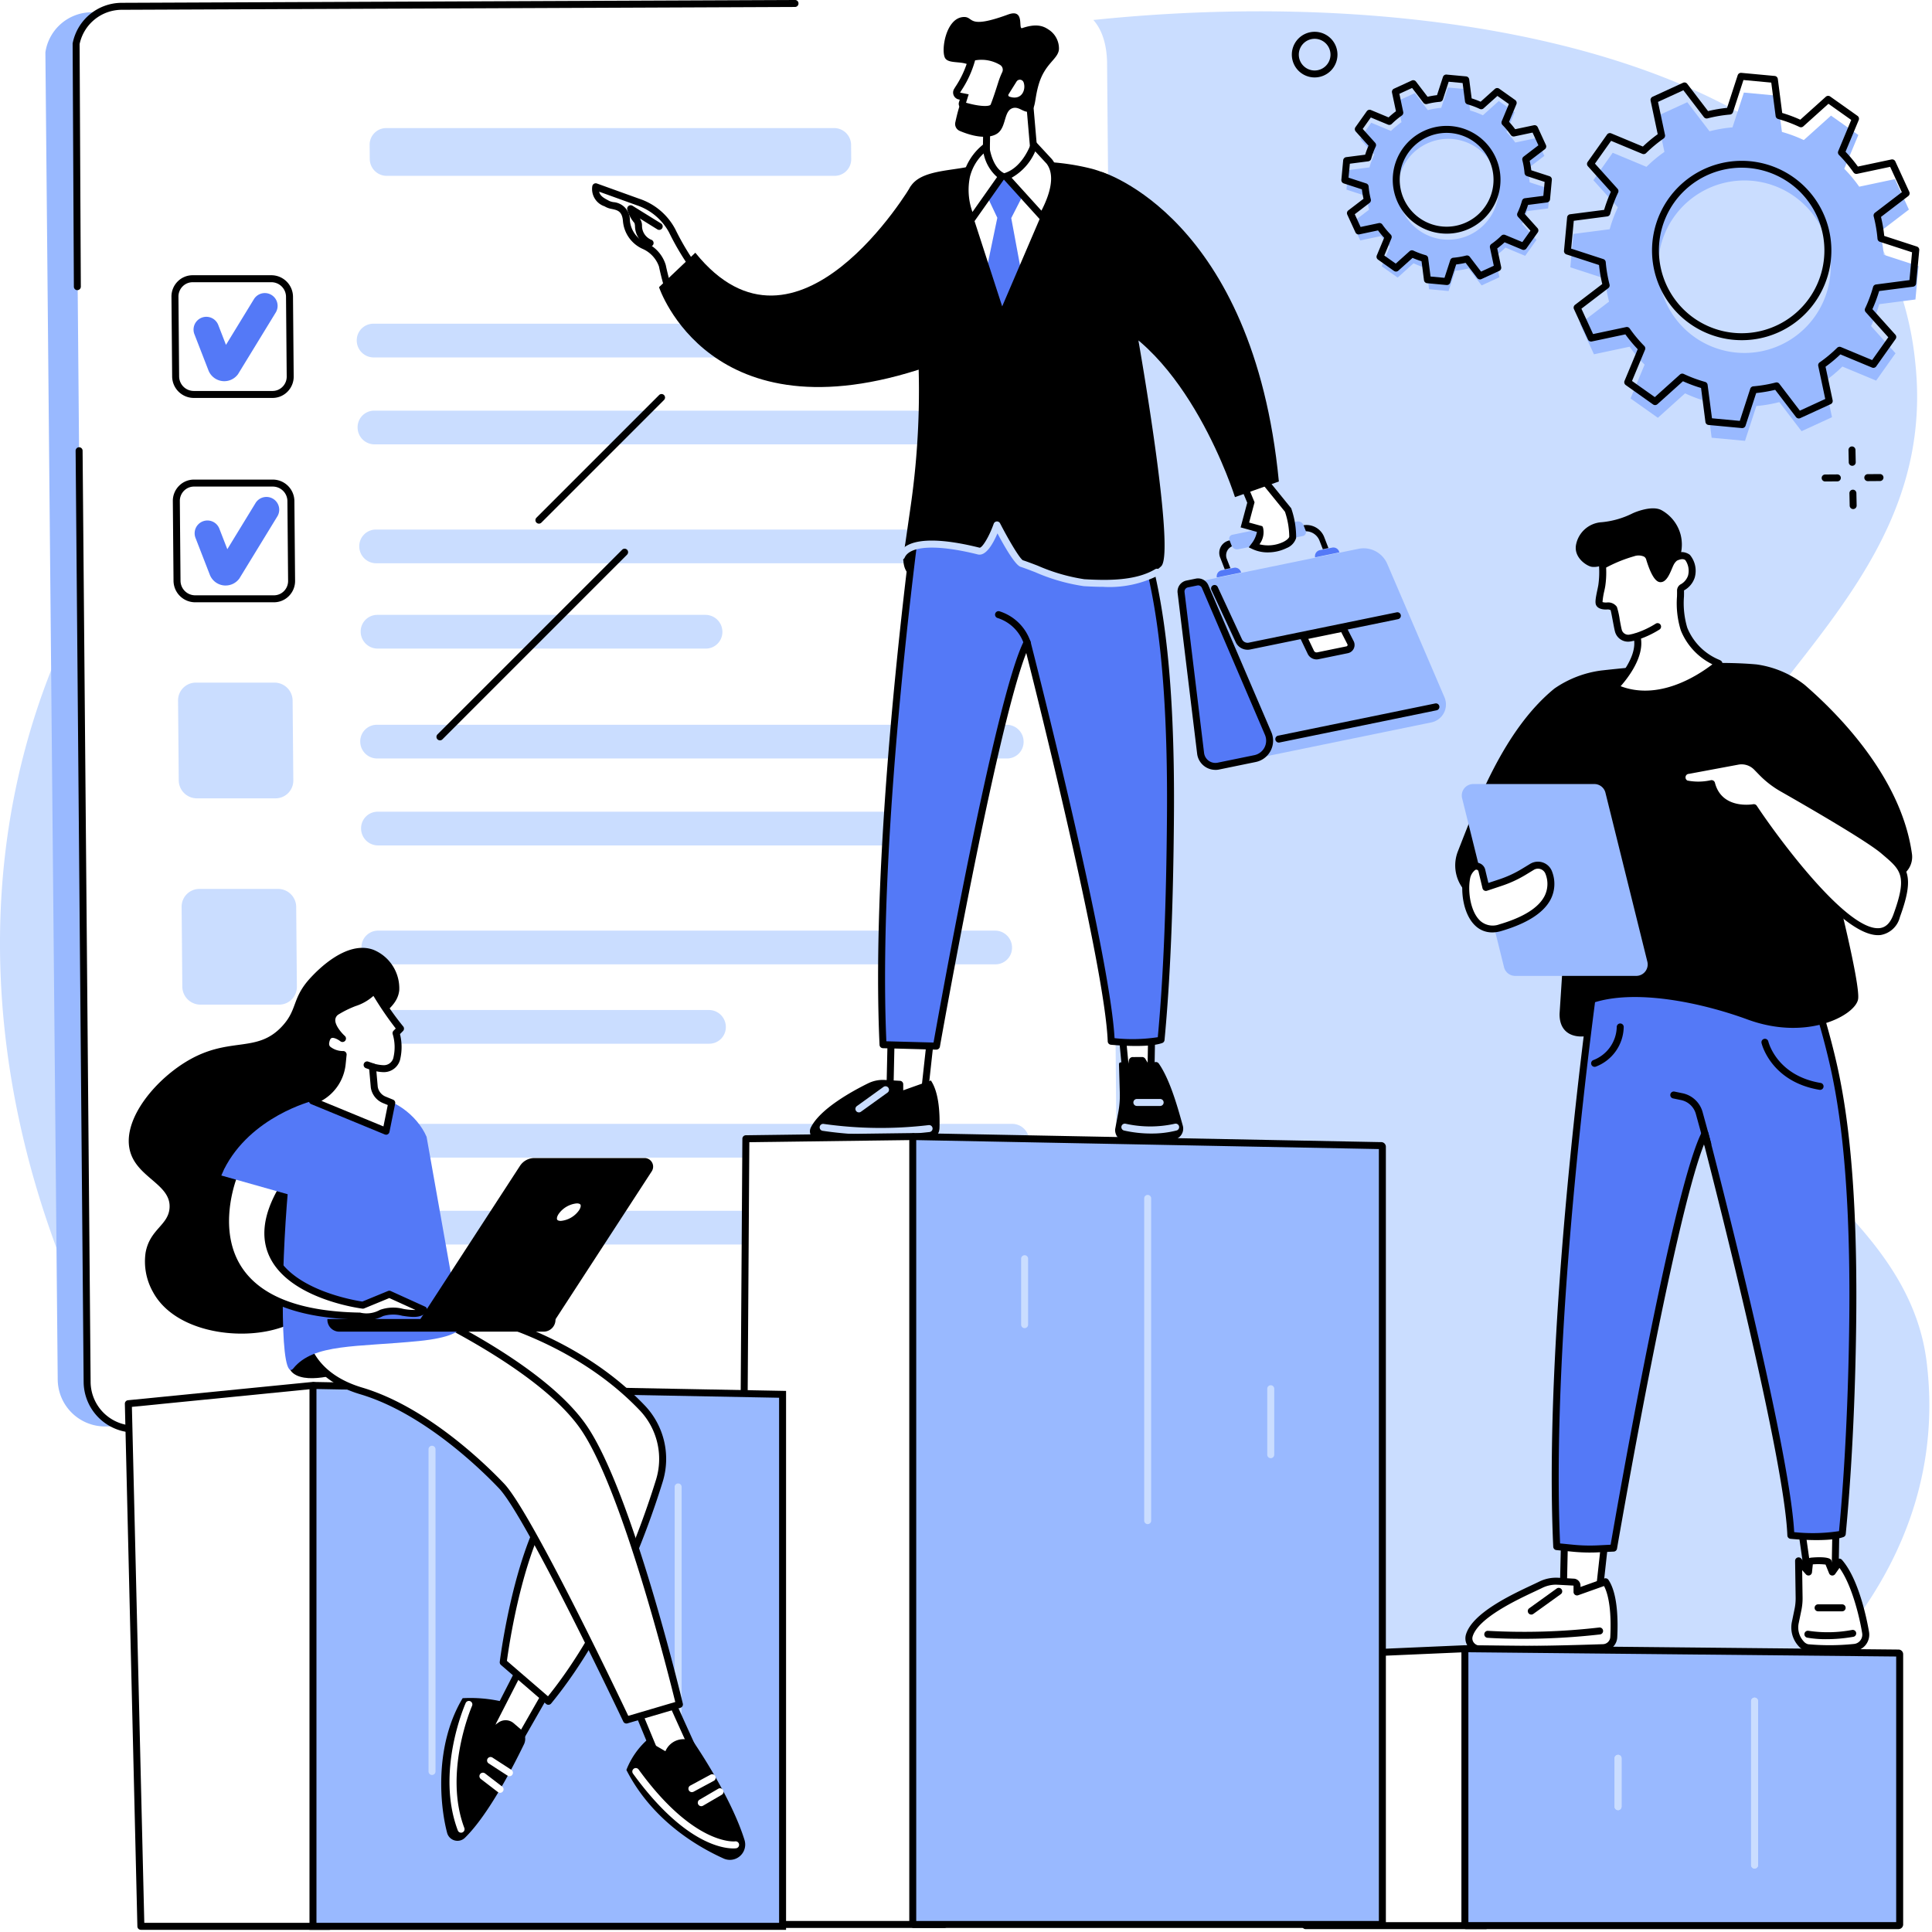 <svg xmlns="http://www.w3.org/2000/svg" xmlns:xlink="http://www.w3.org/1999/xlink" width="265" height="265" viewBox="0 0 265 265">
  <defs>
    <clipPath id="clip-path">
      <rect id="長方形_32311" data-name="長方形 32311" width="264.636" height="264.7" fill="none"/>
    </clipPath>
  </defs>
  <g id="グループ_72943" data-name="グループ 72943" transform="translate(-150 -1804)">
    <rect id="_691f692b38255b86a83e8e9a43e671c6" data-name="691f692b38255b86a83e8e9a43e671c6" width="265" height="265" transform="translate(150 1804)" fill="#fff"/>
    <g id="グループ_72916" data-name="グループ 72916" transform="translate(-113.675 -59.15)">
      <g id="グループ_72915" data-name="グループ 72915" transform="translate(263.675 1863.15)">
        <g id="グループ_72914" data-name="グループ 72914" clip-path="url(#clip-path)">
          <path id="パス_245076" data-name="パス 245076" d="M96.033,18.676C81.364,24.3,18.778,48.319,3.4,106.228-14.134,172.261,38.308,250,110.8,264.327c75.2,14.859,160.138-20.068,153.467-74.185-3.044-24.689-36.893-32.159-35.327-61.238,1.529-28.377,37.513-42.287,33.744-76.056a44.164,44.164,0,0,0-4.209-14.829C240.24,1.94,157.658-4.97,96.033,18.676" transform="translate(0 -3.318)" fill="#caddff"/>
          <path id="パス_245077" data-name="パス 245077" d="M27.684,199.249H156.339a6.349,6.349,0,0,0,6.348-6.433L161,12.839c-.137-4.821-2.476-7.561-6.471-7.561H25.875a6.429,6.429,0,0,0-6.349,5.5l1.691,182.043a6.493,6.493,0,0,0,6.468,6.433" transform="translate(-13.3 -3.595)" fill="#99b9ff"/>
          <path id="パス_245078" data-name="パス 245078" d="M40.566,197.867H169.221a6.373,6.373,0,0,0,6.352-6.472L174,10.322c-.135-4.85-2.471-7.607-6.466-7.607H38.872a6.446,6.446,0,0,0-6.352,5.53L34.1,191.395a6.508,6.508,0,0,0,6.464,6.472" transform="translate(-22.151 -1.849)" fill="#fff"/>
          <path id="パス_245079" data-name="パス 245079" d="M40.568,327.557a7,7,0,0,1-6.943-6.946l-1.1-127.72a.478.478,0,0,1,.957-.008l1.1,127.72a6.035,6.035,0,0,0,5.985,6l88.914-.151h0a.478.478,0,0,1,0,.957Z" transform="translate(-22.153 -131.062)"/>
          <path id="パス_245080" data-name="パス 245080" d="M31.892,39.8a.478.478,0,0,1-.478-.476l-.17-33.37.011-.051A6.874,6.874,0,0,1,38,.387L130.325,0a.467.467,0,0,1,.48.476.478.478,0,0,1-.476.48L38,1.344a5.924,5.924,0,0,0-5.8,4.705l.169,33.266a.478.478,0,0,1-.476.48Z" transform="translate(-21.282 0)"/>
          <path id="パス_245081" data-name="パス 245081" d="M87.624,135.24H76.808a2.97,2.97,0,0,1-2.949-2.948l-.095-10.924a2.923,2.923,0,0,1,.849-2.1,2.876,2.876,0,0,1,2.057-.857H87.486a2.97,2.97,0,0,1,2.949,2.948l.095,10.924a2.923,2.923,0,0,1-.85,2.1,2.874,2.874,0,0,1-2.056.857M76.671,119.369a1.926,1.926,0,0,0-1.377.574,1.972,1.972,0,0,0-.572,1.417l.095,10.924a2.01,2.01,0,0,0,1.992,2H87.624A1.925,1.925,0,0,0,89,133.709a1.973,1.973,0,0,0,.572-1.417l-.095-10.924a2.011,2.011,0,0,0-1.992-2Z" transform="translate(-50.246 -80.658)"/>
          <path id="パス_245082" data-name="パス 245082" d="M87.443,138.1a2.312,2.312,0,0,1-.412-.037,2.336,2.336,0,0,1-1.784-1.509l-1.918-4.941a1.754,1.754,0,0,1,3.269-1.269l1.077,2.773,3.85-6.295a1.754,1.754,0,0,1,2.992,1.83l-5.195,8.494-.071.089a2.321,2.321,0,0,1-1.808.865" transform="translate(-56.679 -85.815)" fill="#5479f7"/>
          <path id="パス_245083" data-name="パス 245083" d="M88.218,223.147H77.4a2.97,2.97,0,0,1-2.949-2.948l-.095-10.924a2.923,2.923,0,0,1,.85-2.1,2.876,2.876,0,0,1,2.057-.857H88.081a2.97,2.97,0,0,1,2.949,2.948l.095,10.924a2.923,2.923,0,0,1-.85,2.1,2.876,2.876,0,0,1-2.057.857M77.265,207.276a1.927,1.927,0,0,0-1.377.574,1.974,1.974,0,0,0-.572,1.417l.095,10.924a2.011,2.011,0,0,0,1.992,2H88.218a1.927,1.927,0,0,0,1.377-.574,1.974,1.974,0,0,0,.572-1.417l-.095-10.924a2.011,2.011,0,0,0-1.992-2Z" transform="translate(-50.65 -140.536)"/>
          <path id="パス_245084" data-name="パス 245084" d="M88.037,226.007a2.332,2.332,0,0,1-2.2-1.546l-1.918-4.941a1.754,1.754,0,1,1,3.269-1.269l1.077,2.774,3.85-6.3a1.754,1.754,0,1,1,2.992,1.83l-5.195,8.494-.071.089a2.321,2.321,0,0,1-1.808.865" transform="translate(-57.084 -145.694)" fill="#5479f7"/>
          <path id="パス_245085" data-name="パス 245085" d="M89.981,309.534H79.165a2.488,2.488,0,0,1-2.471-2.474L76.6,296.137a2.436,2.436,0,0,1,2.428-2.474H89.843a2.487,2.487,0,0,1,2.471,2.474l.095,10.924a2.436,2.436,0,0,1-2.428,2.474" transform="translate(-52.177 -200.032)" fill="#caddff"/>
          <path id="パス_245086" data-name="パス 245086" d="M91.516,398.287H80.7a2.488,2.488,0,0,1-2.471-2.474l-.095-10.924a2.436,2.436,0,0,1,2.428-2.474H91.378a2.488,2.488,0,0,1,2.471,2.474l.095,10.924a2.436,2.436,0,0,1-2.428,2.474" transform="translate(-53.222 -260.487)" fill="#caddff"/>
          <path id="パス_245087" data-name="パス 245087" d="M92.662,485.855H81.846a2.488,2.488,0,0,1-2.471-2.474l-.095-10.924a2.436,2.436,0,0,1,2.428-2.474H92.524A2.487,2.487,0,0,1,95,472.458l.095,10.924a2.436,2.436,0,0,1-2.428,2.474" transform="translate(-54.003 -320.135)" fill="#caddff"/>
          <path id="パス_245088" data-name="パス 245088" d="M222.8,61.65H161.345a2.326,2.326,0,0,1-2.31-2.313l-.017-1.927a2.278,2.278,0,0,1,2.27-2.313h61.457a2.326,2.326,0,0,1,2.31,2.313l.017,1.927a2.278,2.278,0,0,1-2.27,2.313" transform="translate(-108.317 -37.53)" fill="#caddff"/>
          <path id="パス_245089" data-name="パス 245089" d="M242.195,143.884H155.783a2.326,2.326,0,0,1-2.31-2.313,2.278,2.278,0,0,1,2.27-2.313h86.411a2.326,2.326,0,0,1,2.31,2.313,2.278,2.278,0,0,1-2.27,2.313" transform="translate(-104.54 -94.857)" fill="#caddff"/>
          <path id="パス_245090" data-name="パス 245090" d="M230.338,181.283H156.145a2.326,2.326,0,0,1-2.31-2.313,2.278,2.278,0,0,1,2.27-2.313H230.3a2.326,2.326,0,0,1,2.31,2.313,2.278,2.278,0,0,1-2.27,2.313" transform="translate(-104.786 -120.332)" fill="#caddff"/>
          <path id="パス_245091" data-name="パス 245091" d="M236.921,232.441H156.867a2.326,2.326,0,0,1-2.31-2.313,2.278,2.278,0,0,1,2.27-2.313H236.88a2.326,2.326,0,0,1,2.31,2.313,2.278,2.278,0,0,1-2.27,2.313" transform="translate(-105.278 -155.179)" fill="#caddff"/>
          <path id="パス_245092" data-name="パス 245092" d="M202.51,269.14H157.477a2.326,2.326,0,0,1-2.31-2.313,2.277,2.277,0,0,1,2.27-2.313H202.47a2.325,2.325,0,0,1,2.31,2.313,2.277,2.277,0,0,1-2.27,2.313" transform="translate(-105.694 -180.177)" fill="#caddff"/>
          <path id="パス_245093" data-name="パス 245093" d="M243.693,316.421H157.282a2.326,2.326,0,0,1-2.31-2.313,2.277,2.277,0,0,1,2.27-2.313h86.411a2.326,2.326,0,0,1,2.31,2.313,2.278,2.278,0,0,1-2.27,2.313" transform="translate(-105.561 -212.383)" fill="#caddff"/>
          <path id="パス_245094" data-name="パス 245094" d="M231.838,353.819H157.644a2.326,2.326,0,0,1-2.31-2.313,2.277,2.277,0,0,1,2.27-2.313H231.8a2.325,2.325,0,0,1,2.31,2.313,2.277,2.277,0,0,1-2.27,2.313" transform="translate(-105.808 -237.857)" fill="#caddff"/>
          <path id="パス_245095" data-name="パス 245095" d="M242.451,404.977H157.8a2.326,2.326,0,0,1-2.31-2.313,2.277,2.277,0,0,1,2.27-2.313h84.655a2.326,2.326,0,0,1,2.31,2.313,2.278,2.278,0,0,1-2.27,2.313" transform="translate(-105.911 -272.704)" fill="#caddff"/>
          <path id="パス_245096" data-name="パス 245096" d="M203.988,439.125H158.955a2.326,2.326,0,0,1-2.31-2.313,2.278,2.278,0,0,1,2.27-2.313h45.033a2.326,2.326,0,0,1,2.31,2.313,2.278,2.278,0,0,1-2.27,2.313" transform="translate(-106.7 -295.964)" fill="#caddff"/>
          <path id="パス_245097" data-name="パス 245097" d="M246.053,488.106H159.642a2.326,2.326,0,0,1-2.31-2.313,2.277,2.277,0,0,1,2.27-2.313h86.412a2.326,2.326,0,0,1,2.31,2.313,2.278,2.278,0,0,1-2.27,2.313" transform="translate(-107.168 -329.328)" fill="#caddff"/>
          <path id="パス_245098" data-name="パス 245098" d="M234.2,525.5H160a2.326,2.326,0,0,1-2.31-2.313,2.278,2.278,0,0,1,2.27-2.313h74.193a2.326,2.326,0,0,1,2.31,2.313,2.278,2.278,0,0,1-2.27,2.313" transform="translate(-107.415 -354.801)" fill="#caddff"/>
          <path id="パス_245099" data-name="パス 245099" d="M773.571,647.663l1.42,9.971,3.634.014.171-9.807Z" transform="translate(-526.927 -441.163)" fill="#fff"/>
          <path id="パス_245100" data-name="パス 245100" d="M777.6,657.105h0l-3.634-.014a.478.478,0,0,1-.471-.411l-1.42-9.971a.477.477,0,0,1,.49-.545l5.225.178a.479.479,0,0,1,.462.487l-.171,9.807a.478.478,0,0,1-.478.47m-3.219-.969,2.749.011.155-8.865-4.185-.143Z" transform="translate(-525.905 -440.141)"/>
          <path id="パス_245101" data-name="パス 245101" d="M773.885,683.337a33.64,33.64,0,0,0,6.387-.036,1.753,1.753,0,0,0,1.567-2.035c-.441-2.706-1.67-7.48-3.608-9.67l-.958,1.364-.568-1.41c-.091-.152-2.5-.253-2.55.033l-.146,1.377-1.367-1.532.075,5.031a7.622,7.622,0,0,1-.157,1.654l-.359,1.739a3.308,3.308,0,0,0,.782,2.935,1.582,1.582,0,0,0,.9.549" transform="translate(-525.943 -457.332)" fill="#fff"/>
          <path id="パス_245102" data-name="パス 245102" d="M775.623,682.937a26.468,26.468,0,0,1-2.811-.136,2.018,2.018,0,0,1-1.2-.7,3.784,3.784,0,0,1-.9-3.359l.36-1.739a7.16,7.16,0,0,0,.146-1.55l-.075-5.031a.478.478,0,0,1,.835-.326l.649.727.032-.3c0-.011,0-.022,0-.033.072-.406.508-.487.651-.514.023,0,2.436-.257,2.78.318a.5.5,0,0,1,.033.067l.239.593.452-.644a.479.479,0,0,1,.75-.042c2.512,2.839,3.606,9.2,3.722,9.91a2.255,2.255,0,0,1-.443,1.741,2.193,2.193,0,0,1-1.554.847c-1.423.125-2.643.171-3.669.171m-2.709-1.087a32.917,32.917,0,0,0,6.294-.037,1.246,1.246,0,0,0,.883-.482,1.277,1.277,0,0,0,.254-1c-.378-2.322-1.438-6.637-3.112-8.95l-.591.842a.478.478,0,0,1-.835-.1l-.484-1.2a9.025,9.025,0,0,0-1.745-.028l-.117,1.1a.478.478,0,0,1-.832.268l-.513-.575.056,3.748a8.114,8.114,0,0,1-.166,1.758l-.36,1.739a2.826,2.826,0,0,0,.664,2.511,1.181,1.181,0,0,0,.6.4" transform="translate(-524.921 -456.321)"/>
          <path id="パス_245103" data-name="パス 245103" d="M779.295,702.449a14.547,14.547,0,0,1-2.659-.209.478.478,0,0,1,.19-.938,17.878,17.878,0,0,0,5.97-.121.478.478,0,1,1,.165.942,21.218,21.218,0,0,1-3.667.326" transform="translate(-528.753 -477.613)"/>
          <path id="パス_245104" data-name="パス 245104" d="M784.422,691.138h-3.3a.478.478,0,0,1,0-.957h3.3a.478.478,0,0,1,0,.957" transform="translate(-531.746 -470.124)"/>
          <path id="パス_245105" data-name="パス 245105" d="M678.589,648.358,677.31,659.98,672.422,661l.3-13.627Z" transform="translate(-458.028 -440.968)" fill="#fff"/>
          <path id="パス_245106" data-name="パス 245106" d="M671.4,660.461a.478.478,0,0,1-.478-.489l.3-13.627a.478.478,0,0,1,.557-.461l5.869.982a.478.478,0,0,1,.4.524l-1.279,11.622a.479.479,0,0,1-.377.416L671.5,660.45a.469.469,0,0,1-.1.01m.764-13.543-.272,12.473,3.959-.829,1.191-10.828Z" transform="translate(-457.006 -439.946)"/>
          <path id="パス_245107" data-name="パス 245107" d="M651.781,687.89c.107-2.037.11-5.787-1.13-7.595l-3.911,1.392v-.835a.488.488,0,0,0-.437-.505l-2.181-.125a4.738,4.738,0,0,0-2.368.487c-2.193,1.078-8.863,3.843-9.788,6.952a1.477,1.477,0,0,0,1.4,1.862c2.2.063,7.474.132,16.946-.192a1.522,1.522,0,0,0,1.469-1.441" transform="translate(-430.431 -463.336)" fill="#fff"/>
          <path id="パス_245108" data-name="パス 245108" d="M636.721,689.033c-2.011,0-3.447-.027-4.39-.053a2.005,2.005,0,0,1-1.557-.825,1.883,1.883,0,0,1-.288-1.651c.875-2.942,6.213-5.445,9.08-6.79.37-.174.694-.326.955-.454a5.244,5.244,0,0,1,2.607-.536l2.181.125a.966.966,0,0,1,.888.983v.157l3.271-1.165a.479.479,0,0,1,.555.18c1.316,1.919,1.325,5.768,1.213,7.891a1.989,1.989,0,0,1-1.93,1.893c-5.558.19-9.674.246-12.587.246m6.118-9.361a4.3,4.3,0,0,0-1.895.446c-.265.13-.6.285-.972.462-2.537,1.19-7.816,3.666-8.569,6.2a.921.921,0,0,0,.146.818,1.043,1.043,0,0,0,.81.429c2.3.066,7.548.128,16.916-.192a1.039,1.039,0,0,0,1.008-.988c.166-3.144-.146-5.652-.859-6.988l-3.544,1.262a.478.478,0,0,1-.638-.451v-.835a.055.055,0,0,0-.011-.036l-2.156-.117c-.078,0-.157-.007-.235-.007" transform="translate(-429.409 -462.314)"/>
          <path id="パス_245109" data-name="パス 245109" d="M643.77,701.7c-2.917,0-4.759-.135-4.794-.137a.478.478,0,0,1,.072-.954,89.9,89.9,0,0,0,15.249-.457.478.478,0,1,1,.11.95,93.651,93.651,0,0,1-10.638.6" transform="translate(-434.944 -476.917)"/>
          <path id="パス_245110" data-name="パス 245110" d="M657.736,686.757a.478.478,0,0,1-.28-.867l3.765-2.708a.478.478,0,0,1,.559.776l-3.765,2.708a.477.477,0,0,1-.279.09" transform="translate(-447.698 -465.296)"/>
          <path id="パス_245111" data-name="パス 245111" d="M674.755,404.028s-7.007,48.071-5.514,80.156l2.186.219a23.673,23.673,0,0,0,3.538.087l2.073-.1s8.357-48.739,12.529-56.833c0,0,11.348,43.343,11.785,55.085,0,0,5.044.507,7.054-.217,1.08-11.332,1.392-23.062,1.446-30.426.154-21.076-1.859-30.649-2.964-35.191-1.014-4.17-2.1-7.559-2.9-9.852l-2.653-7.569Z" transform="translate(-455.719 -272.046)" fill="#5479f7"/>
          <path id="パス_245112" data-name="パス 245112" d="M672.766,483.976c-.8,0-1.607-.04-2.4-.12l-2.186-.218a.478.478,0,0,1-.43-.454c-1.478-31.763,5.449-79.766,5.519-80.247a.478.478,0,0,1,.391-.4l26.584-4.643a.478.478,0,0,1,.534.313l2.653,7.569c1.12,3.232,2.1,6.561,2.91,9.9,1.348,5.547,3.124,15.242,2.977,35.307-.045,6.179-.294,18.354-1.448,30.468a.478.478,0,0,1-.314.4c-2.088.751-7.053.264-7.264.242a.479.479,0,0,1-.43-.458c-.387-10.4-9.526-46.291-11.427-53.658-4.239,10.736-11.858,55-11.938,55.468a.478.478,0,0,1-.447.4l-2.073.1c-.4.02-.8.03-1.207.03m-4.082-1.249,1.775.177a23.176,23.176,0,0,0,3.467.086l1.691-.085c.845-4.894,8.5-48.813,12.51-56.593a.478.478,0,0,1,.888.1c.458,1.751,11.112,42.555,11.781,54.766a23.767,23.767,0,0,0,6.15-.139c1.125-11.972,1.369-23.957,1.414-30.067.146-19.96-1.613-29.577-2.95-35.074-.8-3.307-1.774-6.606-2.884-9.808l-2.519-7.184-25.843,4.514c-.619,4.366-6.812,49.058-5.479,79.31" transform="translate(-454.702 -271.024)"/>
          <path id="パス_245113" data-name="パス 245113" d="M723.7,477.246a.478.478,0,0,1-.461-.352l-1.166-4.243a2.661,2.661,0,0,0-2.036-1.909l-1.091-.226a.478.478,0,0,1,.194-.937l1.091.226A3.613,3.613,0,0,1,723,472.4l1.165,4.243a.479.479,0,0,1-.461.605" transform="translate(-489.462 -319.853)"/>
          <path id="パス_245114" data-name="パス 245114" d="M765.8,453.891a.482.482,0,0,1-.079-.007c-6.588-1.1-7.9-6.192-7.948-6.409a.478.478,0,0,1,.929-.226c.05.2,1.237,4.7,7.176,5.691a.478.478,0,0,1-.078.95" transform="translate(-516.154 -304.4)"/>
          <path id="パス_245115" data-name="パス 245115" d="M684.97,446.245a.479.479,0,0,1-.191-.917,5,5,0,0,0,3.229-4.536.478.478,0,0,1,.956-.034,5.934,5.934,0,0,1-3.8,5.448.479.479,0,0,1-.19.04" transform="translate(-466.249 -299.914)"/>
          <path id="パス_245116" data-name="パス 245116" d="M646.025,286.231c4.635-.523,14.529-1.46,21.334-.837a13.751,13.751,0,0,1,6.582,2.79c4.6,3.971,13.284,12.717,14.734,23.212a2.971,2.971,0,0,1-2.3,3.3l-8.022,1.777s3.2,12.6,2.941,14.78-6.884,5.88-15.171,2.842c-6.462-2.369-15.609-4.253-21.416-2.209-.055.019-.611,4.482-.668,4.49-1.864.271-3.743-.455-3.7-3.075l.884-13.61-10.63-1.4-.95-.316a5.283,5.283,0,0,1-3.25-6.945c2.5-6.357,6.265-16.648,13.245-22.331a14.624,14.624,0,0,1,6.389-2.468" transform="translate(-426.423 -194.259)"/>
          <path id="パス_245117" data-name="パス 245117" d="M652.784,363.606H636.172a1.57,1.57,0,0,1-1.524-1.192L628.9,339.239a1.57,1.57,0,0,1,1.524-1.948h16.612a1.57,1.57,0,0,1,1.524,1.192l5.748,23.175a1.57,1.57,0,0,1-1.524,1.948" transform="translate(-428.351 -229.75)" fill="#99b9ff"/>
          <path id="パス_245118" data-name="パス 245118" d="M632.77,372.9l.558,2.338,2.008-.669A15.64,15.64,0,0,0,638.5,373.1l1.152-.7a1.581,1.581,0,0,1,2.312.835c.711,2.016.57,5.394-6.663,7.516-3.993,1.171-5.136-3.944-4.619-6.785a2.382,2.382,0,0,1,.855-1.484.772.772,0,0,1,1.231.412" transform="translate(-429.518 -253.512)" fill="#fff"/>
          <path id="パス_245119" data-name="パス 245119" d="M633.165,380.382a3.293,3.293,0,0,1-2.258-.864c-1.637-1.473-2.109-4.528-1.722-6.655a2.887,2.887,0,0,1,1.027-1.771,1.25,1.25,0,0,1,1.993.667l0,.007.437,1.831,1.513-.5a15.165,15.165,0,0,0,3.069-1.42l1.152-.7a2.06,2.06,0,0,1,3.011,1.085,4.673,4.673,0,0,1-.191,3.766c-.95,1.856-3.234,3.325-6.789,4.367a4.417,4.417,0,0,1-1.244.189m-2.174-8.609a.282.282,0,0,0-.181.065,1.92,1.92,0,0,0-.684,1.2c-.338,1.857.109,4.593,1.421,5.773a2.57,2.57,0,0,0,2.593.468c3.293-.966,5.381-2.273,6.207-3.886a3.69,3.69,0,0,0,.14-3.012,1.111,1.111,0,0,0-.675-.68,1.092,1.092,0,0,0-.938.1l-1.152.7A16.153,16.153,0,0,1,634.459,374l-2.008.669a.478.478,0,0,1-.616-.342l-.557-2.334a.291.291,0,0,0-.191-.2.307.307,0,0,0-.1-.015" transform="translate(-428.49 -252.49)"/>
          <path id="パス_245120" data-name="パス 245120" d="M734.57,328.922a12.735,12.735,0,0,0,2.81,2.169c3.487,1.986,11.819,6.794,13.891,8.565,2.641,2.256,3.9,3.1,1.782,8.9-3.459,9.46-19.589-14.825-19.589-14.825s-4.737.857-5.8-3.295c0,0-2.469.463-3.5.017a.965.965,0,0,1,.3-1.828l6.814-1.271a2.878,2.878,0,0,1,2.565.822Z" transform="translate(-492.9 -222.952)" fill="#fff"/>
          <path id="パス_245121" data-name="パス 245121" d="M749.475,350.2c-5.6,0-15.765-14.755-17.261-16.971-1.79.218-4.881-.229-5.911-3.272a7.538,7.538,0,0,1-3.35-.085,1.437,1.437,0,0,1-.822-1.521,1.412,1.412,0,0,1,1.244-1.22l6.793-1.267a3.355,3.355,0,0,1,3,.958l.727.744a12.247,12.247,0,0,0,2.7,2.088c3.5,1.992,11.862,6.82,13.965,8.617l.233.2c2.746,2.339,3.777,3.516,1.688,9.23a3.293,3.293,0,0,1-2.654,2.48,2.952,2.952,0,0,1-.351.02m-17.033-17.967a.479.479,0,0,1,.4.214c3.217,4.843,12.518,17.295,16.872,16.784.836-.1,1.448-.707,1.868-1.859,1.944-5.317,1.031-6.095-1.41-8.173l-.234-.2c-2.04-1.744-10.342-6.534-13.817-8.513a13.217,13.217,0,0,1-2.916-2.25l-.727-.744a2.4,2.4,0,0,0-2.139-.685l-6.811,1.27a.464.464,0,0,0-.45.4.483.483,0,0,0,.254.515,7.788,7.788,0,0,0,3.22-.049.479.479,0,0,1,.552.351c.939,3.664,5.078,2.974,5.254,2.943a.5.5,0,0,1,.084-.007" transform="translate(-491.879 -221.93)"/>
          <path id="パス_245122" data-name="パス 245122" d="M692.15,225.107a3.527,3.527,0,0,0-.412.17,2.046,2.046,0,0,0-.625.747c-.3.548-.8,2.24-1.444,2.141s-1.444-2.738-1.444-2.738-.249-1.294-2.24-.8a16.219,16.219,0,0,0-4.132,1.692,2.813,2.813,0,0,1-1.742.4c-.6-.05-2.539-1.2-2.19-3.037a3.815,3.815,0,0,1,3.535-3.087,11.89,11.89,0,0,0,4.182-1.195c.4-.2,2.742-1.159,4.018-.447a5.415,5.415,0,0,1,2.617,3.385,5.493,5.493,0,0,1,.041,2.468c-.014.131-.038.256-.163.3" transform="translate(-461.745 -148.968)"/>
          <path id="パス_245123" data-name="パス 245123" d="M688.4,239.3a.108.108,0,0,0-.056.1,12.8,12.8,0,0,1-.1,2.7,8.917,8.917,0,0,0-.338,2.461c.169.314.8.338,1.086.314s.772.1.893.338.482,2.485.627,3.016a1.383,1.383,0,0,0,1.52,1.062c.114-.012.448-.087.706-.148a.334.334,0,0,1,.406.272c.428,2.725-2.326,5.795-2.987,6.5a.144.144,0,0,0,.047.231c6.107,2.665,12.389-1.935,14.105-3.365a8.761,8.761,0,0,1-4.777-4.728c-.69-1.661-.459-4.244-.484-5.27a.518.518,0,0,1,.3-.485,2.606,2.606,0,0,0,1.186-1.444c.249-.9.15-3.753-2.218-2.608a2.046,2.046,0,0,0-.625.747c-.3.547-.8,2.24-1.444,2.141s-1.443-2.738-1.443-2.738-.249-1.294-2.24-.8a20.41,20.41,0,0,0-4.16,1.709" transform="translate(-468.547 -161.762)" fill="#fff"/>
          <path id="パス_245124" data-name="パス 245124" d="M693.167,256.421a10.336,10.336,0,0,1-4.175-.864.623.623,0,0,1-.2-1c.752-.8,3.142-3.538,2.883-5.938a5.53,5.53,0,0,1-.608.121,1.856,1.856,0,0,1-2.033-1.411c-.068-.251-.173-.811-.284-1.4-.1-.518-.24-1.283-.305-1.5a.863.863,0,0,0-.429-.095c-.279.023-1.216.051-1.546-.564-.189-.35-.089-.96.168-2.173.049-.231.093-.441.119-.594a12.467,12.467,0,0,0,.1-2.584.588.588,0,0,1,.3-.555,20.937,20.937,0,0,1,4.273-1.753,2.654,2.654,0,0,1,2.112.179,1.628,1.628,0,0,1,.707.959,7.861,7.861,0,0,0,1.051,2.361,4.987,4.987,0,0,0,.686-1.279c.1-.236.185-.439.268-.591a2.5,2.5,0,0,1,.8-.926l.041-.022a1.921,1.921,0,0,1,2.212.044,3.4,3.4,0,0,1,.675,3.122,3.073,3.073,0,0,1-1.447,1.75.041.041,0,0,0-.022.039c.005.211,0,.487-.006.806a11.763,11.763,0,0,0,.454,4.293,8.028,8.028,0,0,0,4.35,4.381c.216.095.421.184.46.46l.038.264-.206.174c-1.413,1.177-5.62,4.3-10.428,4.3m-3.356-1.563c5.19,1.964,10.406-1.331,12.586-3a8.89,8.89,0,0,1-4.327-4.645,12.452,12.452,0,0,1-.527-4.678c.006-.3.011-.564.006-.764a1,1,0,0,1,.577-.931,2.16,2.16,0,0,0,.926-1.138,2.56,2.56,0,0,0-.366-2.132c-.242-.2-.629-.179-1.152.068a1.788,1.788,0,0,0-.445.56c-.06.109-.141.3-.226.5-.378.9-.852,2.011-1.71,1.88-.781-.12-1.426-1.737-1.829-3.073l-.012-.048a.683.683,0,0,0-.3-.376,1.832,1.832,0,0,0-1.35-.047,19.354,19.354,0,0,0-3.842,1.555,12.827,12.827,0,0,1-.121,2.568c-.027.164-.075.386-.127.633a9.644,9.644,0,0,0-.246,1.529,1.651,1.651,0,0,0,.61.056,1.466,1.466,0,0,1,1.36.6,10.266,10.266,0,0,1,.394,1.776c.1.548.209,1.115.267,1.328a.921.921,0,0,0,1.007.712c.011,0,.125-.015.649-.138a.812.812,0,0,1,.986.663c.4,2.561-1.725,5.34-2.785,6.54m-1.351-10.42Zm-.656-6.089h0Z" transform="translate(-467.527 -160.74)"/>
          <path id="パス_245125" data-name="パス 245125" d="M702.655,270.414a.478.478,0,0,1-.135-.937,12.324,12.324,0,0,0,2.872-1.328.478.478,0,1,1,.525.8,13.431,13.431,0,0,1-3.127,1.446.478.478,0,0,1-.136.02" transform="translate(-478.295 -182.599)"/>
          <path id="パス_245126" data-name="パス 245126" d="M603.755,60.737l1.553-2.191-1.961-2.181A11.1,11.1,0,0,0,604,54.611l2.905-.377.249-2.674-2.79-.908a11.268,11.268,0,0,0-.314-1.842l2.331-1.781-1.121-2.44-2.866.607a11.126,11.126,0,0,0-1.2-1.438l1.128-2.708L600.135,39.5l-2.181,1.961A11.14,11.14,0,0,0,596.2,40.8l-.377-2.905-2.674-.249-.908,2.79a11.3,11.3,0,0,0-1.842.314l-1.781-2.331-2.44,1.121.607,2.866a11.063,11.063,0,0,0-1.438,1.2l-2.708-1.128-1.553,2.191,1.961,2.181a11.111,11.111,0,0,0-.653,1.754l-2.905.377-.249,2.674,2.79.908a11.263,11.263,0,0,0,.314,1.842l-2.331,1.781,1.121,2.44L584,58.021a11.081,11.081,0,0,0,1.2,1.438l-1.128,2.708,2.191,1.553,2.181-1.961a11.118,11.118,0,0,0,1.754.653l.377,2.905,2.674.249.908-2.79a11.273,11.273,0,0,0,1.842-.314l1.781,2.331,2.44-1.121-.607-2.866a11.092,11.092,0,0,0,1.438-1.2ZM589.2,57.248a6.914,6.914,0,1,1,9.638-1.643,6.913,6.913,0,0,1-9.638,1.643" transform="translate(-394.555 -25.646)" fill="#99b9ff"/>
          <path id="パス_245127" data-name="パス 245127" d="M591.527,60.938l-.045,0-2.674-.249a.478.478,0,0,1-.43-.414l-.336-2.6a11.745,11.745,0,0,1-1.232-.459l-1.948,1.752a.478.478,0,0,1-.6.035l-2.191-1.553a.478.478,0,0,1-.165-.574l1.008-2.419a11.6,11.6,0,0,1-.841-1.01l-2.561.542a.478.478,0,0,1-.534-.268l-1.121-2.44A.478.478,0,0,1,578,50.7l2.083-1.592a11.884,11.884,0,0,1-.221-1.294L577.373,47a.479.479,0,0,1-.328-.5l.249-2.674a.478.478,0,0,1,.415-.43l2.6-.336a11.631,11.631,0,0,1,.459-1.232l-1.752-1.948a.478.478,0,0,1-.034-.6L580.53,37.1a.479.479,0,0,1,.574-.165l2.419,1.008a11.7,11.7,0,0,1,1.01-.841l-.542-2.561a.478.478,0,0,1,.268-.534l2.44-1.121a.478.478,0,0,1,.58.144l1.592,2.083a11.8,11.8,0,0,1,1.294-.221l.812-2.493a.479.479,0,0,1,.5-.328l2.674.249a.479.479,0,0,1,.43.415l.336,2.6a11.777,11.777,0,0,1,1.232.459l1.949-1.752a.477.477,0,0,1,.6-.034l2.191,1.553a.478.478,0,0,1,.165.574l-1.008,2.419a11.723,11.723,0,0,1,.841,1.01l2.561-.542a.478.478,0,0,1,.534.268l1.121,2.44a.478.478,0,0,1-.144.58l-2.083,1.592a11.854,11.854,0,0,1,.22,1.294l2.493.812a.478.478,0,0,1,.328.5l-.249,2.674a.479.479,0,0,1-.415.43l-2.6.337a11.744,11.744,0,0,1-.459,1.232l1.752,1.948a.479.479,0,0,1,.035.6l-1.553,2.191a.478.478,0,0,1-.574.165l-2.419-1.008a11.675,11.675,0,0,1-1.01.841l.543,2.561A.478.478,0,0,1,598.7,59l-2.44,1.121a.478.478,0,0,1-.58-.144l-1.592-2.083a11.775,11.775,0,0,1-1.294.221l-.812,2.493a.479.479,0,0,1-.454.33m-2.249-1.168,1.912.178.79-2.426a.478.478,0,0,1,.414-.328,10.81,10.81,0,0,0,1.764-.3.479.479,0,0,1,.5.173l1.549,2.027,1.745-.8-.528-2.492a.478.478,0,0,1,.194-.491,10.726,10.726,0,0,0,1.376-1.146.479.479,0,0,1,.519-.1l2.355.981,1.11-1.567-1.706-1.9a.478.478,0,0,1-.077-.523,10.647,10.647,0,0,0,.625-1.678.479.479,0,0,1,.4-.346l2.526-.327.179-1.912L602.5,46a.479.479,0,0,1-.329-.414,10.859,10.859,0,0,0-.3-1.764.478.478,0,0,1,.173-.5l2.027-1.549-.8-1.746-2.492.528a.477.477,0,0,1-.491-.194,10.673,10.673,0,0,0-1.146-1.376.479.479,0,0,1-.1-.519l.981-2.355L598.452,35l-1.9,1.705a.478.478,0,0,1-.523.077,10.7,10.7,0,0,0-1.678-.625.479.479,0,0,1-.346-.4l-.327-2.526-1.913-.178-.79,2.426a.478.478,0,0,1-.414.328,10.825,10.825,0,0,0-1.764.3.478.478,0,0,1-.5-.173l-1.549-2.027-1.746.8.528,2.492a.479.479,0,0,1-.194.492,10.682,10.682,0,0,0-1.376,1.146.477.477,0,0,1-.519.1l-2.355-.981-1.111,1.567,1.706,1.9a.478.478,0,0,1,.077.523,10.674,10.674,0,0,0-.625,1.678.478.478,0,0,1-.4.346l-2.526.327-.178,1.913,2.426.79a.478.478,0,0,1,.329.414,10.793,10.793,0,0,0,.3,1.764.478.478,0,0,1-.173.5l-2.027,1.549.8,1.746,2.492-.528a.478.478,0,0,1,.492.194,10.657,10.657,0,0,0,1.146,1.376.478.478,0,0,1,.1.519l-.981,2.355L584.505,58l1.9-1.706a.478.478,0,0,1,.523-.077,10.658,10.658,0,0,0,1.678.625.479.479,0,0,1,.347.4Zm2.191-5.879a7.39,7.39,0,1,1,6.041-3.115,7.348,7.348,0,0,1-6.041,3.115m.019-13.822a6.433,6.433,0,1,0,3.712,1.183,6.433,6.433,0,0,0-3.712-1.183" transform="translate(-393.059 -21.842)"/>
          <path id="パス_245128" data-name="パス 245128" d="M717.488,79.336l2.657-3.75-3.356-3.732a19.019,19.019,0,0,0,1.117-3l4.972-.644.426-4.576-4.774-1.555a19.247,19.247,0,0,0-.538-3.152l3.99-3.048L720.064,51.7l-4.9,1.039a19.082,19.082,0,0,0-2.048-2.461l1.93-4.633-3.749-2.657-3.732,3.356a19.036,19.036,0,0,0-3-1.118l-.644-4.972-4.576-.426L697.784,44.6a19.3,19.3,0,0,0-3.152.537l-3.048-3.989-4.176,1.918,1.039,4.9a19,19,0,0,0-2.461,2.048l-4.634-1.93L678.7,51.842l3.356,3.732a19.031,19.031,0,0,0-1.118,3l-4.971.644-.427,4.576,4.774,1.555a19.278,19.278,0,0,0,.537,3.152l-3.989,3.048,1.919,4.176,4.9-1.039a19.051,19.051,0,0,0,2.048,2.461l-1.93,4.634,3.749,2.657,3.733-3.356a19.044,19.044,0,0,0,3,1.117l.644,4.972,4.576.427,1.555-4.774a19.262,19.262,0,0,0,3.152-.538l3.048,3.989,4.176-1.918-1.039-4.9a19.065,19.065,0,0,0,2.461-2.049ZM692.58,73.366a11.83,11.83,0,1,1,16.493-2.812,11.831,11.831,0,0,1-16.493,2.812" transform="translate(-460.149 -27.131)" fill="#99b9ff"/>
          <path id="パス_245129" data-name="パス 245129" d="M697.288,80.065l-.045,0-4.576-.427a.479.479,0,0,1-.43-.414l-.6-4.66a19.616,19.616,0,0,1-2.481-.924l-3.5,3.146a.478.478,0,0,1-.6.035l-3.75-2.658a.478.478,0,0,1-.165-.574l1.809-4.343a19.623,19.623,0,0,1-1.694-2.035l-4.6.974a.478.478,0,0,1-.534-.268l-1.918-4.176a.479.479,0,0,1,.144-.58l3.739-2.857a19.945,19.945,0,0,1-.444-2.606l-4.475-1.457a.479.479,0,0,1-.328-.5l.426-4.576a.479.479,0,0,1,.415-.43l4.66-.6a19.631,19.631,0,0,1,.924-2.481l-3.146-3.5a.477.477,0,0,1-.035-.6l2.657-3.75a.478.478,0,0,1,.574-.165l4.343,1.809a19.523,19.523,0,0,1,2.035-1.694l-.974-4.6a.478.478,0,0,1,.268-.534l4.176-1.918a.478.478,0,0,1,.58.144l2.857,3.74a19.783,19.783,0,0,1,2.606-.444l1.457-4.475a.48.48,0,0,1,.5-.328l4.576.427a.478.478,0,0,1,.43.414l.6,4.66a19.68,19.68,0,0,1,2.481.924l3.5-3.146a.478.478,0,0,1,.6-.035l3.75,2.658a.478.478,0,0,1,.165.574l-1.809,4.343a19.641,19.641,0,0,1,1.694,2.035l4.6-.974a.479.479,0,0,1,.534.268l1.918,4.176a.478.478,0,0,1-.144.58L716.32,51.1a19.876,19.876,0,0,1,.444,2.606l4.475,1.457a.478.478,0,0,1,.328.5l-.427,4.576a.479.479,0,0,1-.414.43l-4.66.6a19.688,19.688,0,0,1-.924,2.481l3.146,3.5a.478.478,0,0,1,.034.6l-2.657,3.75a.478.478,0,0,1-.574.165l-4.343-1.809a19.56,19.56,0,0,1-2.035,1.694l.974,4.6a.478.478,0,0,1-.268.533L705.243,78.7a.478.478,0,0,1-.58-.144l-2.858-3.74a19.822,19.822,0,0,1-2.606.444l-1.457,4.475a.478.478,0,0,1-.454.33m-4.151-1.345,3.814.356,1.436-4.41a.477.477,0,0,1,.414-.328,18.856,18.856,0,0,0,3.074-.524.478.478,0,0,1,.5.173l2.816,3.685,3.481-1.6-.96-4.53a.478.478,0,0,1,.194-.491,18.594,18.594,0,0,0,2.4-2,.479.479,0,0,1,.519-.1l4.28,1.783,2.215-3.126-3.1-3.448a.478.478,0,0,1-.077-.523,18.616,18.616,0,0,0,1.089-2.925.479.479,0,0,1,.4-.346l4.592-.6.355-3.814-4.41-1.436a.479.479,0,0,1-.329-.414,18.9,18.9,0,0,0-.524-3.074.478.478,0,0,1,.173-.5l3.685-2.816-1.6-3.481-4.53.96a.477.477,0,0,1-.491-.194,18.665,18.665,0,0,0-2-2.4.478.478,0,0,1-.1-.519l1.783-4.28-3.126-2.215-3.448,3.1a.479.479,0,0,1-.523.077,18.648,18.648,0,0,0-2.925-1.089.479.479,0,0,1-.346-.4l-.6-4.593-3.814-.356-1.436,4.41a.478.478,0,0,1-.414.328,18.853,18.853,0,0,0-3.074.524.479.479,0,0,1-.5-.173l-2.816-3.685-3.481,1.6.96,4.53a.478.478,0,0,1-.194.492,18.627,18.627,0,0,0-2.4,2,.478.478,0,0,1-.519.1l-4.28-1.783-2.215,3.126,3.1,3.448a.478.478,0,0,1,.078.523,18.65,18.65,0,0,0-1.09,2.925.478.478,0,0,1-.4.346l-4.593.6-.355,3.815,4.41,1.436a.479.479,0,0,1,.328.414,18.908,18.908,0,0,0,.524,3.074.478.478,0,0,1-.173.5l-3.685,2.816,1.6,3.481,4.53-.96a.478.478,0,0,1,.492.194,18.616,18.616,0,0,0,2,2.4.478.478,0,0,1,.1.519l-1.783,4.28,3.126,2.215,3.448-3.1a.479.479,0,0,1,.523-.077,18.607,18.607,0,0,0,2.925,1.089.478.478,0,0,1,.347.4Zm4.052-10.713a12.3,12.3,0,1,1,10.059-5.187,12.24,12.24,0,0,1-10.059,5.187m-6.547-3.042a11.352,11.352,0,1,0-2.7-15.826,11.365,11.365,0,0,0,2.7,15.826" transform="translate(-458.315 -21.347)"/>
          <path id="パス_245130" data-name="パス 245130" d="M481.475,431.567l.923,9.676h3.432l.166-9.516Z" transform="translate(-327.962 -293.966)" fill="#fff"/>
          <path id="パス_245131" data-name="パス 245131" d="M484.81,440.7h-3.432a.478.478,0,0,1-.476-.433l-.923-9.675a.478.478,0,0,1,.493-.523l4.521.159a.478.478,0,0,1,.461.487l-.166,9.516a.478.478,0,0,1-.478.47m-3-.956h2.527l.15-8.576-3.507-.124Z" transform="translate(-326.941 -292.945)"/>
          <path id="パス_245132" data-name="パス 245132" d="M481.07,466.268a25.515,25.515,0,0,0,6.718-.217A1.523,1.523,0,0,0,489,464.139c-.622-2.216-1.7-6.243-3.294-8.521a.485.485,0,0,0-.824.05l-.288.53-.724-1.211a.541.541,0,0,0-.413-.26l-1.265.007a.541.541,0,0,0-.583.445l-.179,1.019-.767-.681a.25.25,0,0,0-.416.194l.114,3.937a12.547,12.547,0,0,1-.205,2.649l-.429,2.306a1.521,1.521,0,0,0,1.346,1.664" transform="translate(-326.764 -309.742)"/>
          <path id="パス_245133" data-name="パス 245133" d="M486.53,484.746a16.865,16.865,0,0,1-3.756-.414.478.478,0,0,1,.232-.928,15.512,15.512,0,0,0,6.73,0,.478.478,0,1,1,.243.925,13.651,13.651,0,0,1-3.45.416" transform="translate(-328.6 -329.266)" fill="#caddff"/>
          <path id="パス_245134" data-name="パス 245134" d="M491.248,473.735h-3.195a.478.478,0,0,1,0-.957h3.195a.478.478,0,0,1,0,.957" transform="translate(-332.117 -322.038)" fill="#caddff"/>
          <path id="パス_245135" data-name="パス 245135" d="M388.722,433.661l-1.239,11.277-4.737.994.288-13.223Z" transform="translate(-260.712 -294.744)" fill="#fff"/>
          <path id="パス_245136" data-name="パス 245136" d="M381.724,445.389a.479.479,0,0,1-.478-.489l.289-13.223a.478.478,0,0,1,.557-.461l5.688.953a.478.478,0,0,1,.4.524l-1.239,11.277a.478.478,0,0,1-.377.416l-4.737.993a.484.484,0,0,1-.1.01m.754-13.138-.263,12.068,3.808-.8,1.152-10.483Z" transform="translate(-259.69 -293.723)"/>
          <path id="パス_245137" data-name="パス 245137" d="M366.2,471.278c.069-1.759,0-4.905-1.178-6.627L361.231,466v-.81a.473.473,0,0,0-.423-.49l-2.114-.121a4.588,4.588,0,0,0-2.3.473c-2.13,1.049-6.595,3.49-7.846,6.073a1.169,1.169,0,0,0,.908,1.666c2.028.252,6.73.571,15.409-.132a1.447,1.447,0,0,0,1.329-1.382" transform="translate(-237.341 -316.449)"/>
          <path id="パス_245138" data-name="パス 245138" d="M360.927,484.991a51.1,51.1,0,0,1-7.916-.553.478.478,0,0,1,.166-.942,55.724,55.724,0,0,0,14.393.161.478.478,0,0,1,.11.95,58.761,58.761,0,0,1-6.753.384" transform="translate(-240.188 -329.334)" fill="#caddff"/>
          <path id="パス_245139" data-name="パス 245139" d="M368.482,470.9a.478.478,0,0,1-.28-.866l3.648-2.628a.478.478,0,1,1,.559.776l-3.648,2.627a.476.476,0,0,1-.279.09" transform="translate(-250.67 -318.32)" fill="#caddff"/>
          <path id="パス_245140" data-name="パス 245140" d="M388.928,228.39l4.048-2.578,7.267,3.928a29.112,29.112,0,0,1-7.036,3.126c-6.36,1.747-4.278-4.476-4.278-4.476" transform="translate(-264.701 -153.814)"/>
          <path id="パス_245141" data-name="パス 245141" d="M384.86,195.166s-6.861,46.873-5.414,78l7.33.2s8.4-47.52,12.439-55.374c0,0,11.107,43.324,11.53,54.718,0,0,4.888.492,6.836-.21,1.046-11,1.239-23.645,1.291-30.791.15-20.45-1.8-29.739-2.872-34.146-.982-4.046-2.037-7.335-2.807-9.559l-2.571-7.344Z" transform="translate(-258.328 -129.871)" fill="#5479f7"/>
          <path id="パス_245142" data-name="パス 245142" d="M385.76,272.823h-.013l-7.33-.2a.479.479,0,0,1-.465-.456c-1.433-30.822,5.35-77.627,5.419-78.1a.478.478,0,0,1,.391-.4l25.762-4.505a.479.479,0,0,1,.534.313l2.571,7.344c1.085,3.134,2.034,6.365,2.82,9.6,1.307,5.384,3.028,14.792,2.885,34.262-.092,12.569-.515,22.655-1.293,30.832a.478.478,0,0,1-.314.4c-2.027.73-6.842.256-7.046.236a.478.478,0,0,1-.43-.458c-.375-10.087-9.306-45.881-11.176-53.277-4.135,10.518-11.764,53.545-11.844,54a.478.478,0,0,1-.471.4m-6.873-1.14,6.473.173c.881-4.955,8.535-47.573,12.412-55.1a.478.478,0,0,1,.889.1c.448,1.75,10.869,42.505,11.525,54.4a23.006,23.006,0,0,0,5.932-.132c.756-8.093,1.168-18.053,1.259-30.432.142-19.365-1.563-28.7-2.858-34.03-.779-3.21-1.719-6.411-2.794-9.515l-2.437-6.959-25.021,4.376c-.613,4.3-6.662,47.793-5.38,77.127" transform="translate(-257.311 -128.849)"/>
          <path id="パス_245143" data-name="パス 245143" d="M432.515,267.839a.479.479,0,0,1-.455-.332,5.6,5.6,0,0,0-3.631-3.645.478.478,0,0,1,.244-.925,6.57,6.57,0,0,1,4.3,4.278.478.478,0,0,1-.309.6.472.472,0,0,1-.147.023" transform="translate(-291.587 -179.092)"/>
          <path id="パス_245144" data-name="パス 245144" d="M417.877,42.717l-.111,6.691a2.043,2.043,0,0,1-1.512,1.731l-.34.194c-.553.141-.841.259-1.185,1.522l12.2-1.418c.165-.362.112-.783-.427-.828l-.581-.14a2.043,2.043,0,0,1-1.564-1.632l-.739-8.55Z" transform="translate(-282.497 -27.443)" fill="#fff"/>
          <path id="パス_245145" data-name="パス 245145" d="M413.707,52.311a.478.478,0,0,1-.462-.6c.36-1.323.732-1.645,1.464-1.844l.285-.163a.464.464,0,0,1,.116-.048,1.556,1.556,0,0,0,1.155-1.3l.111-6.664a.478.478,0,0,1,.292-.433l5.744-2.429a.478.478,0,0,1,.663.4l.737,8.527a1.56,1.56,0,0,0,1.194,1.23l.556.134a.983.983,0,0,1,.781.466,1.116,1.116,0,0,1,0,1.035.478.478,0,0,1-.38.276l-12.2,1.417a.452.452,0,0,1-.055,0m1.71-1.75-.288.164a.476.476,0,0,1-.119.048.716.716,0,0,0-.616.5l10.82-1.257-.424-.1a2.514,2.514,0,0,1-1.923-2.013c0-.014,0-.029-.006-.044l-.682-7.894-4.851,2.051-.106,6.38c0,.017,0,.033,0,.05a2.506,2.506,0,0,1-1.8,2.118m1.327-2.176h0Z" transform="translate(-281.475 -26.421)"/>
          <path id="パス_245146" data-name="パス 245146" d="M408.564,6.252c1.663-.182.355,1.8,6.219-.347,2.4-.882,1.323,2.076,1.951,1.86,2.32-.8,3.221-.059,3.788.32a3.089,3.089,0,0,1,1.249,2.58c-.118,1.386-1.924,1.9-2.786,4.858-.605,2.079-.367,3.311-1.175,3.651s-1.488-.735-2.409-.426c-1.191.4-.845,2.468-1.977,3.392-.713.582-2.426.924-5.261-.273a1.033,1.033,0,0,1-.608-1.175c.138-.624.317-1.411.551-2.149,1.115-3.516,2.31-4.36,1.816-5.231-.756-1.334-3.32-.415-3.809-1.517-.508-1.145.173-5.293,2.449-5.542" transform="translate(-276.521 -3.91)"/>
          <path id="パス_245147" data-name="パス 245147" d="M418.235,26.605a10.245,10.245,0,0,0-.519,1.327c-.267.849-.736,2.3-1.061,3.1-.4.985-3.273.224-4.166-.039a.259.259,0,0,1-.169-.339l.262-.847-.7-.14a.507.507,0,0,1-.221-.143.489.489,0,0,1-.051-.577A14.771,14.771,0,0,0,413.6,24.68a.487.487,0,0,1,.383-.366,5.414,5.414,0,0,1,3.759.685,1.253,1.253,0,0,1,.488,1.607" transform="translate(-280.324 -16.502)" fill="#fff"/>
          <path id="パス_245148" data-name="パス 245148" d="M414.367,30.988a11.311,11.311,0,0,1-3.035-.554.738.738,0,0,1-.483-.963l.1-.317L410.7,29.1a.991.991,0,0,1-.426-.282.967.967,0,0,1-.1-1.139l.158-.259a13.455,13.455,0,0,0,1.78-3.871.965.965,0,0,1,.76-.726,5.93,5.93,0,0,1,4.095.746,1.727,1.727,0,0,1,.673,2.221,9.881,9.881,0,0,0-.5,1.265c-.258.82-.74,2.318-1.074,3.137-.216.529-.789.794-1.709.794m-2.55-1.41c2.2.621,3.282.479,3.374.255.321-.787.794-2.256,1.047-3.062a10.879,10.879,0,0,1,.544-1.388.773.773,0,0,0-.3-.993,4.957,4.957,0,0,0-3.423-.623,14.387,14.387,0,0,1-1.9,4.158l-.159.265,1.18.235Zm-.059.189,0,.011,0-.011" transform="translate(-279.302 -15.485)"/>
          <path id="パス_245149" data-name="パス 245149" d="M433.9,36.61c1.743.607,2.335-1.018,1.949-1.986a.54.54,0,0,0-.957-.077l-1.1,1.758a.206.206,0,0,0,.109.3" transform="translate(-295.46 -23.359)" fill="#fff"/>
          <path id="パス_245150" data-name="パス 245150" d="M270.353,92.325a35.529,35.529,0,0,1-3.662-5.941,8.262,8.262,0,0,0-4.675-3.945L256.2,80.346c-.235,1.527.918,1.969,1.642,2.372s2.386,0,2.572,2.3a4.151,4.151,0,0,0,2.384,3.4,4.522,4.522,0,0,1,2.545,2.761,35.944,35.944,0,0,0,1.42,4.961,30.59,30.59,0,0,0,3.586-3.811" transform="translate(-174.495 -54.729)" fill="#fff"/>
          <path id="パス_245151" data-name="パス 245151" d="M265.745,95.593a.479.479,0,0,1-.449-.313,36.667,36.667,0,0,1-1.439-5.027,4.146,4.146,0,0,0-2.3-2.436,4.6,4.6,0,0,1-2.638-3.785c-.111-1.365-.762-1.5-1.515-1.661a2.878,2.878,0,0,1-.813-.256c-.065-.036-.134-.073-.2-.11a2.5,2.5,0,0,1-1.677-2.752.478.478,0,0,1,.635-.377l5.811,2.093a8.669,8.669,0,0,1,4.941,4.182,35.086,35.086,0,0,0,3.614,5.863.479.479,0,0,1,0,.582,30.768,30.768,0,0,1-3.641,3.872.478.478,0,0,1-.324.126M255.657,80c.114.545.562.828,1.178,1.155l.221.119a2.289,2.289,0,0,0,.546.156,2.454,2.454,0,0,1,2.271,2.52A3.637,3.637,0,0,0,262,86.97a4.891,4.891,0,0,1,2.79,3.085,36,36,0,0,0,1.159,4.213,29.081,29.081,0,0,0,2.776-2.969,36.019,36.019,0,0,1-3.476-5.7,7.863,7.863,0,0,0-4.391-3.721Z" transform="translate(-173.473 -53.707)"/>
          <path id="パス_245152" data-name="パス 245152" d="M272.949,93.959a.475.475,0,0,1-.214-.051,3,3,0,0,1-1.847-2.714,1.643,1.643,0,0,0-.081-.457,4.733,4.733,0,0,1-.974-1.825.478.478,0,0,1,.712-.54l3.889,2.412a.478.478,0,1,1-.5.813l-2.4-1.491a1.673,1.673,0,0,1,.314.994,2.064,2.064,0,0,0,1.323,1.954.478.478,0,0,1-.214.906" transform="translate(-183.787 -60.147)"/>
          <path id="パス_245153" data-name="パス 245153" d="M414.306,73.651s-8.393-3.685-21.215.178.237,25.164.237,25.164h19.106Z" transform="translate(-263.918 -49.088)" fill="#fff"/>
          <path id="パス_245154" data-name="パス 245154" d="M422.878,81.533l-2.885,13.846,7.336-.123-2.541-13.685,1.736-3.394-1.985-2.3-1.452-.038-1.75,2.436Z" transform="translate(-286.082 -51.66)" fill="#5479f7"/>
          <path id="パス_245155" data-name="パス 245155" d="M389.5,72.994c1.413-2.036,5.044-2.018,7.873-2.6.074-.015.079.093.042.286a10.892,10.892,0,0,0,.18,5.111l.447,1.543L402,89.545l5.276-12.308.421-.935a11.608,11.608,0,0,0,.881-6.317c-.019-.143-.019-.227.009-.225a31.993,31.993,0,0,1,5.683.9C427.952,74.29,420.7,94.3,420.7,94.3s5.1,28.9,3.119,30.878c-2.058,2.049-9.045,4.166-19.26-.28-.971-.423-3.219-5.5-3.219-5.5l-.06.181a9.566,9.566,0,0,1-1.67,3.048l-.344.423s-10.85-2.646-10.9,1.413l1.086-7.547a110.922,110.922,0,0,0,.976-21.668s-3.866-18-.921-22.247" transform="translate(-264.537 -47.518)"/>
          <path id="パス_245156" data-name="パス 245156" d="M437.657,72.208c1.378-2.44,2.506-5.59.98-7.576l-2.088-2.255s-1.134,3.421-3.893,4.308Z" transform="translate(-294.708 -42.489)" fill="#fff"/>
          <path id="パス_245157" data-name="パス 245157" d="M436.635,71.664a.479.479,0,0,1-.355-.157l-5-5.523a.479.479,0,0,1,.208-.776c2.5-.8,3.575-3.971,3.586-4a.478.478,0,0,1,.8-.174l2.088,2.255c.01.011.019.022.028.034,1.731,2.253.443,5.65-.943,8.1a.478.478,0,0,1-.363.24l-.053,0m-4.188-5.816,4.089,4.516c.966-1.862,2.03-4.7.713-6.446l-1.564-1.689a7.558,7.558,0,0,1-3.238,3.619" transform="translate(-293.687 -41.467)"/>
          <path id="パス_245158" data-name="パス 245158" d="M420.265,67.165c-1.887-.978-2.217-4.013-2.217-4.013a7.551,7.551,0,0,0-2.656,4.014,8.789,8.789,0,0,0,.723,5.883Z" transform="translate(-282.817 -43.017)" fill="#fff"/>
          <path id="パス_245159" data-name="パス 245159" d="M415.09,72.5h-.017a.479.479,0,0,1-.393-.231,9.212,9.212,0,0,1-.782-6.222,7.976,7.976,0,0,1,2.839-4.3.479.479,0,0,1,.761.332c0,.028.327,2.794,1.962,3.64a.479.479,0,0,1,.171.7l-4.15,5.884a.478.478,0,0,1-.391.2m1.618-9.456a6.546,6.546,0,0,0-1.872,3.189,8.879,8.879,0,0,0,.344,4.832l3.38-4.792a5.787,5.787,0,0,1-1.852-3.229" transform="translate(-281.793 -41.995)"/>
          <path id="パス_245160" data-name="パス 245160" d="M414.532,233.295c-.925,0-1.846-.039-2.737-.093a25.965,25.965,0,0,1-6.673-1.919c-.784-.3-1.461-.559-2-.734-.73-.236-2.149-2.671-3.171-4.589-.592,1.395-1.581,3.169-2.694,2.891-5.555-1.387-9.306-1.223-10.034.438a.478.478,0,1,1-.876-.384c1.228-2.8,6.737-2.082,11.142-.982.327.078,1.288-1.415,1.947-3.278a.478.478,0,0,1,.876-.059c1.151,2.241,2.673,4.814,3.125,5.062.544.174,1.232.437,2.029.742a25.39,25.39,0,0,0,6.389,1.858c3.333.2,7.1.2,9.723-1.369a.478.478,0,1,1,.49.822,14.835,14.835,0,0,1-7.534,1.6" transform="translate(-263.136 -152.802)" fill="#caddff"/>
          <path id="パス_245161" data-name="パス 245161" d="M566.37,235.9l1.682-.345a.84.84,0,0,1,.991.654l-3.327.682a.84.84,0,0,1,.654-.992" transform="translate(-385.332 -160.441)" fill="#5479f7"/>
          <path id="パス_245162" data-name="パス 245162" d="M524.093,244.57l1.682-.345a.84.84,0,0,1,.991.654l-3.327.682a.839.839,0,0,1,.654-.991" transform="translate(-356.534 -166.345)" fill="#5479f7"/>
          <path id="パス_245163" data-name="パス 245163" d="M525.293,231.919l-.6-1.554a1.737,1.737,0,0,1,1.3-2.42l10.086-2.068a2.6,2.6,0,0,1,2.839,1.572l.6,1.554-.772.158-.468-1.21a2.024,2.024,0,0,0-2.21-1.223l-9.458,1.939a1.352,1.352,0,0,0-1.008,1.883l.468,1.21Z" transform="translate(-357.304 -153.828)"/>
          <path id="パス_245164" data-name="パス 245164" d="M529.236,226.135l8.859-1.816a.813.813,0,0,1,.888.492l.289.747a.543.543,0,0,1-.4.757l-8.859,1.816a.813.813,0,0,1-.888-.491l-.289-.747a.543.543,0,0,1,.4-.757" transform="translate(-360.189 -152.788)" fill="#99b9ff"/>
          <path id="パス_245165" data-name="パス 245165" d="M521.039,265.068l25.9-5.311a2.507,2.507,0,0,0,1.8-3.443l-7.847-18.3a3.528,3.528,0,0,0-3.951-2.065l-22.219,4.556Z" transform="translate(-350.611 -160.67)" fill="#99b9ff"/>
          <path id="パス_245166" data-name="パス 245166" d="M513.175,275.588l5.027-1.031a2.506,2.506,0,0,0,1.8-3.443L511.36,250.96a1.05,1.05,0,0,0-1.177-.615l-1.293.265a1.051,1.051,0,0,0-.832,1.156l2.68,22.068a2.042,2.042,0,0,0,2.437,1.755" transform="translate(-346.064 -170.51)" fill="#5479f7"/>
          <path id="パス_245167" data-name="パス 245167" d="M511.746,275.086a2.52,2.52,0,0,1-2.5-2.216l-2.68-22.068a1.537,1.537,0,0,1,1.21-1.682l1.293-.265a1.534,1.534,0,0,1,1.712.9l8.643,20.154a2.985,2.985,0,0,1-2.144,4.1l-5.027,1.031a2.515,2.515,0,0,1-.5.051m-2.375-25.306a.576.576,0,0,0-.114.011l-1.293.265a.575.575,0,0,0-.453.629l2.68,22.068a1.563,1.563,0,0,0,1.866,1.343l5.027-1.031a2.028,2.028,0,0,0,1.457-2.786L509.9,250.126a.575.575,0,0,0-.527-.347" transform="translate(-345.043 -169.489)"/>
          <path id="パス_245168" data-name="パス 245168" d="M525.983,260.5a1.8,1.8,0,0,1-1.63-1.044l-3.335-7.181a.478.478,0,0,1,.867-.4l3.335,7.181a.843.843,0,0,0,.937.472l20.282-4.159a.478.478,0,0,1,.192.937l-20.282,4.159a1.82,1.82,0,0,1-.366.037" transform="translate(-354.867 -171.38)"/>
          <path id="パス_245169" data-name="パス 245169" d="M560.638,271.357l1.038,2.175a.878.878,0,0,0,.972.49l4.017-.824a.675.675,0,0,0,.465-.969l-1.022-1.994Z" transform="translate(-381.885 -184.074)" fill="#fff"/>
          <path id="パス_245170" data-name="パス 245170" d="M561.447,273.5a1.349,1.349,0,0,1-1.226-.785l-1.036-2.171a.478.478,0,0,1,.336-.675l5.47-1.122a.479.479,0,0,1,.522.251l1.022,1.994a1.153,1.153,0,0,1-.795,1.655l-4.017.824a1.352,1.352,0,0,1-.276.028m-1.136-2.816.775,1.624a.4.4,0,0,0,.444.227l4.017-.824a.2.2,0,0,0,.136-.282l-.856-1.671Z" transform="translate(-380.863 -183.053)"/>
          <path id="パス_245171" data-name="パス 245171" d="M549.143,307.969a.478.478,0,0,1-.1-.947l21.546-4.418a.478.478,0,0,1,.192.937l-21.546,4.418a.48.48,0,0,1-.1.01" transform="translate(-373.73 -206.115)"/>
          <path id="パス_245172" data-name="パス 245172" d="M538.3,207.144l3.175,3.912a12.215,12.215,0,0,1,.629,3.75c-.206,1.076-3.142,2.2-5.295,1.185,0,0,1.159-1.53.794-2.316l-2.057-.572.826-3.083-.826-1.985Z" transform="translate(-364.792 -141.098)" fill="#fff"/>
          <path id="パス_245173" data-name="パス 245173" d="M537.327,215.679a4.9,4.9,0,0,1-2.092-.443l-.531-.251.354-.47a3.8,3.8,0,0,0,.77-1.645l-2.236-.621.907-3.384-.963-2.314,3.56-1.151,3.44,4.238.027.088a11.953,11.953,0,0,1,.642,3.981,2.2,2.2,0,0,1-1.3,1.378,5.856,5.856,0,0,1-2.58.593m-1.153-1.11a4.84,4.84,0,0,0,3.3-.336c.5-.255.758-.538.79-.7a10.95,10.95,0,0,0-.589-3.43l-2.91-3.585-1.948.63.689,1.656-.746,2.783,1.814.5.093.2a2.719,2.719,0,0,1-.493,2.283" transform="translate(-363.423 -139.911)"/>
          <path id="パス_245174" data-name="パス 245174" d="M495.572,116.415l-6.021,2.141S483.01,97.72,470.018,93.438l1.226-19.491s20.817,6.142,24.328,42.468" transform="translate(-320.158 -50.37)"/>
          <path id="パス_245175" data-name="パス 245175" d="M288.49,89.091l-4.979,4.725s6.923,21.089,36.761,10.935L318.083,79.9s-15.641,26.519-29.593,9.189" transform="translate(-193.117 -54.426)"/>
          <path id="パス_245176" data-name="パス 245176" d="M584.88,747.258H560.154l-.7-36.995,22.555-.985Z" transform="translate(-381.078 -483.133)" fill="#fff"/>
          <path id="パス_245177" data-name="パス 245177" d="M583.859,746.714H559.133a.478.478,0,0,1-.478-.469l-.7-36.995a.478.478,0,0,1,.457-.487l22.555-.985a.478.478,0,0,1,.042.956l-22.089.965.683,36.059h24.257a.478.478,0,0,1,0,.957" transform="translate(-380.056 -482.111)"/>
          <path id="パス_245178" data-name="パス 245178" d="M689.622,747.261H630.4c-.115,0-.208-.057-.208-.127V709.411c0-.071.095-.128.211-.127l59.219.591c.114,0,.2.058.2.127v37.132c0,.07-.093.127-.208.127" transform="translate(-429.264 -483.137)" fill="#99b9ff"/>
          <path id="パス_245179" data-name="パス 245179" d="M688.6,746.718H629.381a.643.643,0,0,1-.686-.605V708.389a.568.568,0,0,1,.173-.406.767.767,0,0,1,.522-.2l59.219.591a.643.643,0,0,1,.678.606v37.132a.643.643,0,0,1-.686.605m-58.948-.957H688.33V709.329l-58.678-.586Z" transform="translate(-428.243 -482.115)"/>
          <path id="パス_245180" data-name="パス 245180" d="M753.791,753.761a.478.478,0,0,1-.478-.478V730.794a.478.478,0,0,1,.957,0v22.489a.478.478,0,0,1-.478.478" transform="translate(-513.128 -497.463)" fill="#caddff"/>
          <path id="パス_245181" data-name="パス 245181" d="M695.062,762.5a.478.478,0,0,1-.478-.478v-6.635a.478.478,0,0,1,.956,0v6.635a.478.478,0,0,1-.478.478" transform="translate(-473.124 -514.213)" fill="#caddff"/>
          <path id="パス_245182" data-name="パス 245182" d="M753.791,753.761a.478.478,0,0,1-.478-.478V730.794a.478.478,0,0,1,.957,0v22.489a.478.478,0,0,1-.478.478" transform="translate(-513.128 -497.463)" fill="#caddff"/>
          <path id="パス_245183" data-name="パス 245183" d="M695.062,762.5a.478.478,0,0,1-.478-.478v-6.635a.478.478,0,0,1,.956,0v6.635a.478.478,0,0,1-.478.478" transform="translate(-473.124 -514.213)" fill="#caddff"/>
          <path id="パス_245184" data-name="パス 245184" d="M346.561,597.015H318.634l.712-107.773,22.894-.3Z" transform="translate(-217.041 -333.049)" fill="#fff"/>
          <path id="パス_245185" data-name="パス 245185" d="M345.539,596.472H317.612a.479.479,0,0,1-.478-.481l.712-107.774a.478.478,0,0,1,.472-.474l22.894-.3a.488.488,0,0,1,.485.472.479.479,0,0,1-.472.485l-22.425.293-.705,106.823h27.445a.478.478,0,0,1,0,.957" transform="translate(-216.019 -332.027)"/>
          <path id="パス_245186" data-name="パス 245186" d="M456.846,597.025H392.91c-.132,0-.239-.055-.239-.122V489.079c0-.069.113-.125.248-.122l63.936,1.237c.128,0,.23.056.23.122V596.9c0,.068-.107.122-.239.122" transform="translate(-267.472 -333.058)" fill="#99b9ff"/>
          <path id="パス_245187" data-name="パス 245187" d="M455.824,596.482H391.888a.652.652,0,0,1-.717-.6V488.058a.555.555,0,0,1,.17-.4.806.806,0,0,1,.566-.2l63.935,1.237a.643.643,0,0,1,.7.6V595.882a.652.652,0,0,1-.717.6m-63.7-.956h63.457V489.647l-63.457-1.229Z" transform="translate(-266.451 -332.037)"/>
          <path id="パス_245188" data-name="パス 245188" d="M492.708,559.2a.478.478,0,0,1-.478-.478v-44.2a.478.478,0,1,1,.956,0v44.2a.478.478,0,0,1-.478.478" transform="translate(-335.288 -350.147)" fill="#caddff"/>
          <path id="パス_245189" data-name="パス 245189" d="M439.766,549.992a.478.478,0,0,1-.478-.478v-9.047a.478.478,0,0,1,.957,0v9.047a.478.478,0,0,1-.478.478" transform="translate(-299.226 -367.819)" fill="#caddff"/>
          <path id="パス_245190" data-name="パス 245190" d="M545.65,605.932a.478.478,0,0,1-.478-.478v-9.047a.478.478,0,0,1,.957,0v9.047a.478.478,0,0,1-.478.478" transform="translate(-371.35 -405.923)" fill="#caddff"/>
          <path id="パス_245191" data-name="パス 245191" d="M82.809,670.2H56.931l-1.719-71.683L80.537,596Z" transform="translate(-37.609 -405.975)" fill="#fff"/>
          <path id="パス_245192" data-name="パス 245192" d="M81.788,669.652H55.91a.478.478,0,0,1-.478-.467L53.714,597.5a.478.478,0,0,1,.431-.487l25.324-2.51a.478.478,0,0,1,.094.952L54.68,597.924l1.7,70.772H81.788a.478.478,0,1,1,0,.956" transform="translate(-36.588 -404.952)"/>
          <path id="パス_245193" data-name="パス 245193" d="M199.053,670.207H134.639V596.171c0-.085.125-.153.275-.151l64.139,1.217Z" transform="translate(-91.711 -405.986)" fill="#99b9ff"/>
          <path id="パス_245194" data-name="パス 245194" d="M198.51,669.664H133.14V595.149a.581.581,0,0,1,.179-.416.811.811,0,0,1,.583-.212l64.608,1.226Zm-64.413-.957h63.457V596.685l-63.457-1.2Z" transform="translate(-90.69 -404.964)"/>
          <path id="パス_245195" data-name="パス 245195" d="M184.831,667.114a.478.478,0,0,1-.478-.478v-44.2a.478.478,0,1,1,.956,0v44.2a.478.478,0,0,1-.478.478" transform="translate(-125.574 -423.652)" fill="#caddff"/>
          <path id="パス_245196" data-name="パス 245196" d="M290.715,683.328a.478.478,0,0,1-.478-.478v-44.2a.478.478,0,1,1,.957,0v44.2a.478.478,0,0,1-.478.478" transform="translate(-197.698 -434.697)" fill="#caddff"/>
          <path id="パス_245197" data-name="パス 245197" d="M237.773,704.115a.478.478,0,0,1-.478-.478v-9.047a.478.478,0,1,1,.957,0v9.047a.478.478,0,0,1-.478.478" transform="translate(-161.636 -472.801)" fill="#caddff"/>
          <path id="パス_245198" data-name="パス 245198" d="M82.911,455.961c-2.416,1.817-4.88,3.67-8.662,4.383-5.454,1.028-12.874-.463-15.538-5.4a8.515,8.515,0,0,1-1.014-5.4c.582-3.216,3.086-3.727,3.283-6.086.28-3.362-4.652-4.193-5.478-8.1-.913-4.319,3.745-9.783,8.315-12.329,5.59-3.114,9.2-.837,12.627-4.56,2.174-2.365,1.258-3.873,4.011-6.767.789-.83,4.8-5.048,8.487-3.7a5.71,5.71,0,0,1,3.547,5.573c-.215,1.823-1.649,2.637-2.533,3.715-4.308,5.253.14,13.916-2.2,24.32-1.442,6.425-1.334,11.721-4.849,14.364" transform="translate(-37.727 -277.727)"/>
          <path id="パス_245199" data-name="パス 245199" d="M132.665,581.034s-5.456,2.033-7.6.321,3.316-4.6,4.6-4.386,3,4.065,3,4.065" transform="translate(-84.858 -393.001)"/>
          <path id="パス_245200" data-name="パス 245200" d="M219.02,718.762l-5.135,8.986L211.1,723.9l4.493-8.772Z" transform="translate(-143.796 -487.115)" fill="#fff"/>
          <path id="パス_245201" data-name="パス 245201" d="M212.864,727.2a.478.478,0,0,1-.388-.2l-2.781-3.851a.478.478,0,0,1-.038-.5l4.493-8.772a.478.478,0,0,1,.774-.11l3.423,3.637a.478.478,0,0,1,.067.565l-5.135,8.985a.477.477,0,0,1-.39.24h-.026m-2.222-4.372,2.175,3.012,4.591-8.034-2.716-2.885Z" transform="translate(-142.774 -486.093)"/>
          <path id="パス_245202" data-name="パス 245202" d="M201.16,736.816c-1.354,2.791-4.781,9.561-8.084,12.806a1.471,1.471,0,0,1-2.455-.668c-1.033-3.909-1.722-12.051,2.129-18.47a19.483,19.483,0,0,1,5.254.428l-.761,3.209.421-.3a1.69,1.69,0,0,1,2.082.092l.986.846a1.72,1.72,0,0,1,.429,2.057" transform="translate(-129.293 -497.554)"/>
          <path id="パス_245203" data-name="パス 245203" d="M194.961,749.813a.478.478,0,0,1-.447-.309c-3.03-8.007.91-17.095,1.079-17.478a.478.478,0,0,1,.875.386c-.04.09-3.949,9.118-1.06,16.753a.479.479,0,0,1-.447.648" transform="translate(-131.718 -498.434)" fill="#fff"/>
          <path id="パス_245204" data-name="パス 245204" d="M212.649,758.519a.476.476,0,0,1-.26-.077l-2.567-1.665a.478.478,0,1,1,.521-.8l2.567,1.665a.478.478,0,0,1-.261.88" transform="translate(-142.774 -514.888)" fill="#fff"/>
          <path id="パス_245205" data-name="パス 245205" d="M209.08,765.371a.476.476,0,0,1-.291-.1l-2.353-1.806a.478.478,0,1,1,.582-.759l2.353,1.806a.478.478,0,0,1-.291.858" transform="translate(-140.489 -519.459)" fill="#fff"/>
          <path id="パス_245206" data-name="パス 245206" d="M277.787,727.2c0,.214,4.707,10.483,4.707,10.483l-5.349.428-3.637-8.772Z" transform="translate(-186.303 -495.342)" fill="#fff"/>
          <path id="パス_245207" data-name="パス 245207" d="M276.123,737.57a.478.478,0,0,1-.442-.295l-3.637-8.772a.479.479,0,0,1,.228-.611l4.279-2.139a.478.478,0,0,1,.681.327c.182.533,2.885,6.482,4.674,10.385a.478.478,0,0,1-.4.676l-5.349.428-.038,0m-3.025-9.022,3.333,8.039,4.32-.346c-2.8-6.12-3.846-8.469-4.235-9.4Zm4.145-2.368h0Z" transform="translate(-185.281 -494.32)"/>
          <path id="パス_245208" data-name="パス 245208" d="M274.831,749.862a2.7,2.7,0,0,1,3.851-1.284s5.106,7.374,7,13.464a2.1,2.1,0,0,1-2.876,2.532c-3.847-1.737-9.877-5.384-13.327-12.145a10.8,10.8,0,0,1,2.781-4.065Z" transform="translate(-183.561 -509.657)"/>
          <path id="パス_245209" data-name="パス 245209" d="M285.852,771.624c-1.473,0-6.831-.729-13.753-10.27a.478.478,0,0,1,.774-.561c7.6,10.48,13.182,9.87,13.238,9.863a.478.478,0,0,1,.137.947,2.908,2.908,0,0,1-.4.022" transform="translate(-185.281 -518.087)" fill="#fff"/>
          <path id="パス_245210" data-name="パス 245210" d="M300.668,771.772a.478.478,0,0,1-.241-.891l2.567-1.5a.478.478,0,1,1,.482.826l-2.568,1.5a.475.475,0,0,1-.24.065" transform="translate(-204.477 -524.029)" fill="#fff"/>
          <path id="パス_245211" data-name="パス 245211" d="M296.643,765.733a.478.478,0,0,1-.227-.9l2.781-1.5a.478.478,0,0,1,.454.842l-2.782,1.5a.481.481,0,0,1-.226.057" transform="translate(-201.736 -519.916)" fill="#fff"/>
          <path id="パス_245212" data-name="パス 245212" d="M181.385,564.82s13.944,2.49,23.993,13.027a10.141,10.141,0,0,1,2.344,10c-2.232,7.2-7.092,20.354-15.213,30.247l-6.2-5.349s1.5-12.409,5.562-20.11-19.683-24.39-19.683-24.39Z" transform="translate(-117.286 -384.733)" fill="#fff"/>
          <path id="パス_245213" data-name="パス 245213" d="M191.489,617.548a.477.477,0,0,1-.312-.116l-6.2-5.349a.479.479,0,0,1-.163-.42c.015-.125,1.555-12.586,5.614-20.277,1.551-2.939-1.292-7.957-8.223-14.512a115.886,115.886,0,0,0-11.312-9.263.478.478,0,0,1,.108-.839l9.2-3.423a.48.48,0,0,1,.251-.023c.141.025,14.214,2.639,24.255,13.167a10.623,10.623,0,0,1,2.455,10.47c-2.189,7.063-7.087,20.4-15.3,30.408a.477.477,0,0,1-.328.173l-.041,0m-5.7-6.021,5.636,4.859c7.923-9.834,12.675-22.8,14.816-29.7a9.666,9.666,0,0,0-2.234-9.526c-9.318-9.771-22.2-12.58-23.606-12.862l-8.231,3.063c4.082,2.964,22.94,17.2,19.1,24.478-3.66,6.935-5.239,17.9-5.478,19.693" transform="translate(-116.265 -383.712)"/>
          <path id="パス_245214" data-name="パス 245214" d="M182.144,615.32l-7.274,2.139s-13.264-28.026-17.115-32.091-11.339-10.7-19.255-13.051-7.916-8.344-7.916-8.344l13.478-3.851s18.827,8.13,25.031,17.329,13.05,37.868,13.05,37.868" transform="translate(-88.949 -381.534)" fill="#fff"/>
          <path id="パス_245215" data-name="パス 245215" d="M173.848,616.915a.478.478,0,0,1-.432-.274c-.132-.28-13.275-28-17.03-31.967-2.246-2.371-10.257-10.308-19.044-12.921-8.164-2.427-8.258-8.739-8.258-8.8a.478.478,0,0,1,.347-.46l13.478-3.851a.478.478,0,0,1,.321.021c.774.334,19.027,8.291,25.238,17.5,6.182,9.166,12.839,36.85,13.119,38.024a.478.478,0,0,1-.33.57l-7.274,2.139a.475.475,0,0,1-.135.02m-43.784-53.61c.141,1.278,1.1,5.613,7.549,7.532,9.015,2.68,17.178,10.766,19.466,13.18,3.662,3.866,15.378,28.38,17.025,31.846l6.444-1.9c-.9-3.654-7.207-28.867-12.874-37.27-5.761-8.542-22.855-16.285-24.67-17.089Z" transform="translate(-87.927 -380.511)"/>
          <path id="パス_245216" data-name="パス 245216" d="M96.363,481.963c3.637-7.274,12.141-9.4,12.141-9.4l7.673-.473c3.211-.217,6.707,2.442,7.975,5.4l4.354,24.493s3.157,2.66-5.4,3.515-14.441.321-17.222,3.744c-1.834,2.257-1.775-12.794-.721-24.7Z" transform="translate(-65.639 -321.559)" fill="#5479f7"/>
          <path id="パス_245217" data-name="パス 245217" d="M124.186,523.9l-4.707-2.139-3.637,1.5s-19.512-2.472-10.787-16.432c.038-.06-6.856-1.454-6.856-1.454s-7.952,18.956,17.215,19.383a4.191,4.191,0,0,0,3-.428c1.712-.856,4.707.856,5.776-.428" transform="translate(-66.078 -344.237)" fill="#fff"/>
          <path id="パス_245218" data-name="パス 245218" d="M115.225,524.314a3.718,3.718,0,0,1-.928-.107c-8.443-.154-14.135-2.4-16.922-6.666-3.777-5.787-.792-13.072-.663-13.379a.478.478,0,0,1,.536-.284c7.07,1.429,7.07,1.429,7.2,1.733a.48.48,0,0,1-.034.444c-2.217,3.548-2.739,6.619-1.549,9.127,2.363,4.982,10.754,6.393,11.869,6.559l3.516-1.448a.477.477,0,0,1,.38.007l4.707,2.139a.478.478,0,0,1,.17.741c-.742.89-2.043.7-3.3.51a4.848,4.848,0,0,0-2.629.04,5.249,5.249,0,0,1-2.352.584M97.458,504.9c-.537,1.519-2.323,7.469.722,12.127,2.611,3.994,8.06,6.09,16.2,6.228a.487.487,0,0,1,.143.025,3.732,3.732,0,0,0,2.63-.4,5.448,5.448,0,0,1,3.2-.131,8.045,8.045,0,0,0,1.66.141l-3.583-1.629-3.445,1.419a.478.478,0,0,1-.242.032c-.407-.051-9.988-1.328-12.734-7.114-1.274-2.685-.849-5.874,1.264-9.487-1.171-.26-3.853-.813-5.808-1.21" transform="translate(-65.031 -343.215)"/>
          <path id="パス_245219" data-name="パス 245219" d="M104.765,504.4l-9.557-2.7.368-.831a6.99,6.99,0,0,1,1.294-.831c.208,0,5.609-.208,5.609-.208l3.324,1.039Z" transform="translate(-64.852 -340.464)" fill="#5479f7"/>
          <path id="パス_245220" data-name="パス 245220" d="M199.126,520.412H180.569l13.757-21.158a2.363,2.363,0,0,1,1.983-1.062h15.06A1.179,1.179,0,0,1,212.4,500Z" transform="translate(-122.997 -339.35)"/>
          <path id="パス_245221" data-name="パス 245221" d="M242.009,517.874a3.922,3.922,0,0,1-2.9,1.679c-1,0-1.316-.752-.713-1.679a3.921,3.921,0,0,1,2.9-1.679c1,0,1.316.752.713,1.679" transform="translate(-162.181 -351.612)" fill="#fff"/>
          <path id="パス_245222" data-name="パス 245222" d="M238.093,519.01a1.409,1.409,0,0,1-1.347-.681,1.705,1.705,0,0,1,.234-1.737,4.392,4.392,0,0,1,3.3-1.9,1.409,1.409,0,0,1,1.347.681,1.7,1.7,0,0,1-.233,1.737h0a4.393,4.393,0,0,1-3.3,1.9m2.184-3.358a3.448,3.448,0,0,0-2.5,1.462c-.244.375-.258.643-.195.759s.247.181.506.181a3.449,3.449,0,0,0,2.5-1.462c.244-.375.257-.643.195-.759s-.247-.181-.507-.181m.713,1.2h0Z" transform="translate(-161.162 -350.59)"/>
          <path id="パス_245223" data-name="パス 245223" d="M170.5,569.181H142.472a1.631,1.631,0,0,1-1.631-1.631v-.1h31.287v.1a1.631,1.631,0,0,1-1.631,1.631" transform="translate(-95.935 -386.527)"/>
          <path id="パス_245224" data-name="パス 245224" d="M146.511,430.736a63.711,63.711,0,0,1-3.817-5.491c.031,1.416-2.912,1.816-4.89,3.116s.734,3.728.734,3.728-1.965-1.559-2.289.527c-.188,1.211,1.238,1.581,2.384,1.672-.037.364-.083.813-.134,1.305a5.992,5.992,0,0,1-4.056,5.067l10.083,4.155.785-3.888-1.028-.422a2.255,2.255,0,0,1-1.372-1.749l-.243-2.778a6.4,6.4,0,0,0,1.552.253,1.82,1.82,0,0,0,1.809-1.526,6.718,6.718,0,0,0-.13-3.35Z" transform="translate(-91.577 -289.658)" fill="#fff"/>
          <path id="パス_245225" data-name="パス 245225" d="M143.5,444.223a.481.481,0,0,1-.182-.036l-10.083-4.155a.478.478,0,0,1,.03-.9A5.524,5.524,0,0,0,137,434.473l.085-.833a3.045,3.045,0,0,1-2.026-.928,1.563,1.563,0,0,1-.306-1.24,1.622,1.622,0,0,1,.925-1.4,1.3,1.3,0,0,1,.372-.084,2.855,2.855,0,0,1-.465-1.623,1.9,1.9,0,0,1,.933-1.472,14.912,14.912,0,0,1,2.445-1.2c1.153-.48,2.242-.933,2.23-1.5a.483.483,0,0,1,.341-.472c.367-.112.382-.088,1.14,1.108a37.883,37.883,0,0,0,3.158,4.512.479.479,0,0,1,0,.67l-.412.415a7.376,7.376,0,0,1,.059,3.306,2.3,2.3,0,0,1-2.274,1.915,5.172,5.172,0,0,1-1.023-.115l.186,2.12a1.777,1.777,0,0,0,1.077,1.349l1.028.422a.478.478,0,0,1,.287.537l-.785,3.888a.478.478,0,0,1-.469.384m-8.865-4.648,8.51,3.507.592-2.932-.663-.272a2.748,2.748,0,0,1-1.663-2.121l-.246-2.808a.478.478,0,0,1,.6-.5,5.588,5.588,0,0,0,1.424.237,1.345,1.345,0,0,0,1.344-1.138,6.216,6.216,0,0,0-.114-3.108.478.478,0,0,1,.114-.489l.3-.3a46.217,46.217,0,0,1-2.966-4.316l-.1-.152a6.742,6.742,0,0,1-2.439,1.392,13.981,13.981,0,0,0-2.288,1.117.937.937,0,0,0-.5.743c-.061.818.94,1.91,1.3,2.228a.478.478,0,0,1-.616.731c-.307-.242-.9-.547-1.192-.431-.209.082-.295.447-.327.658a.6.6,0,0,0,.112.5,2.766,2.766,0,0,0,1.837.622.478.478,0,0,1,.438.525l-.133,1.306a6.486,6.486,0,0,1-3.313,5" transform="translate(-90.556 -288.588)"/>
          <path id="パス_245226" data-name="パス 245226" d="M157.932,458.126l.736.251Z" transform="translate(-107.577 -312.058)" fill="#fff"/>
          <path id="パス_245227" data-name="パス 245227" d="M157.646,457.833a.474.474,0,0,1-.154-.026l-.736-.251a.478.478,0,0,1,.309-.906l.735.251a.478.478,0,0,1-.154.931" transform="translate(-106.556 -311.035)"/>
          <path id="パス_245228" data-name="パス 245228" d="M795.729,194.721a.479.479,0,0,1-.478-.468l-.036-1.7a.478.478,0,0,1,.468-.488.485.485,0,0,1,.489.468l.036,1.7a.478.478,0,0,1-.468.488h-.011" transform="translate(-541.669 -130.83)"/>
          <path id="パス_245229" data-name="パス 245229" d="M796.129,213.333a.478.478,0,0,1-.478-.468l-.036-1.7a.478.478,0,1,1,.956-.02l.036,1.7a.478.478,0,0,1-.468.488h-.01" transform="translate(-541.942 -143.508)"/>
          <path id="パス_245230" data-name="パス 245230" d="M784.156,205.056a.478.478,0,0,1,0-.956l1.671-.013h0a.478.478,0,0,1,0,.957l-1.671.013Z" transform="translate(-533.811 -139.015)"/>
          <path id="パス_245231" data-name="パス 245231" d="M802.5,204.911a.478.478,0,0,1,0-.957l1.671-.013h0a.478.478,0,0,1,0,.957l-1.671.013Z" transform="translate(-546.305 -138.917)"/>
          <path id="パス_245232" data-name="パス 245232" d="M188.244,262.337a.478.478,0,0,1-.338-.817l25.329-25.329a.478.478,0,0,1,.676.676L188.583,262.2a.477.477,0,0,1-.338.14" transform="translate(-127.899 -160.789)"/>
          <path id="パス_245233" data-name="パス 245233" d="M230.822,187.293a.478.478,0,0,1-.338-.817l16.82-16.82a.478.478,0,1,1,.676.676l-16.82,16.82a.477.477,0,0,1-.338.14" transform="translate(-156.901 -115.468)"/>
          <path id="パス_245234" data-name="パス 245234" d="M558.86,19.944a3.13,3.13,0,1,1,3.132-3.129,3.134,3.134,0,0,1-3.132,3.129m0-5.3a2.173,2.173,0,1,0,2.175,2.173,2.177,2.177,0,0,0-2.175-2.173" transform="translate(-378.54 -9.322)"/>
        </g>
      </g>
    </g>
  </g>
</svg>
